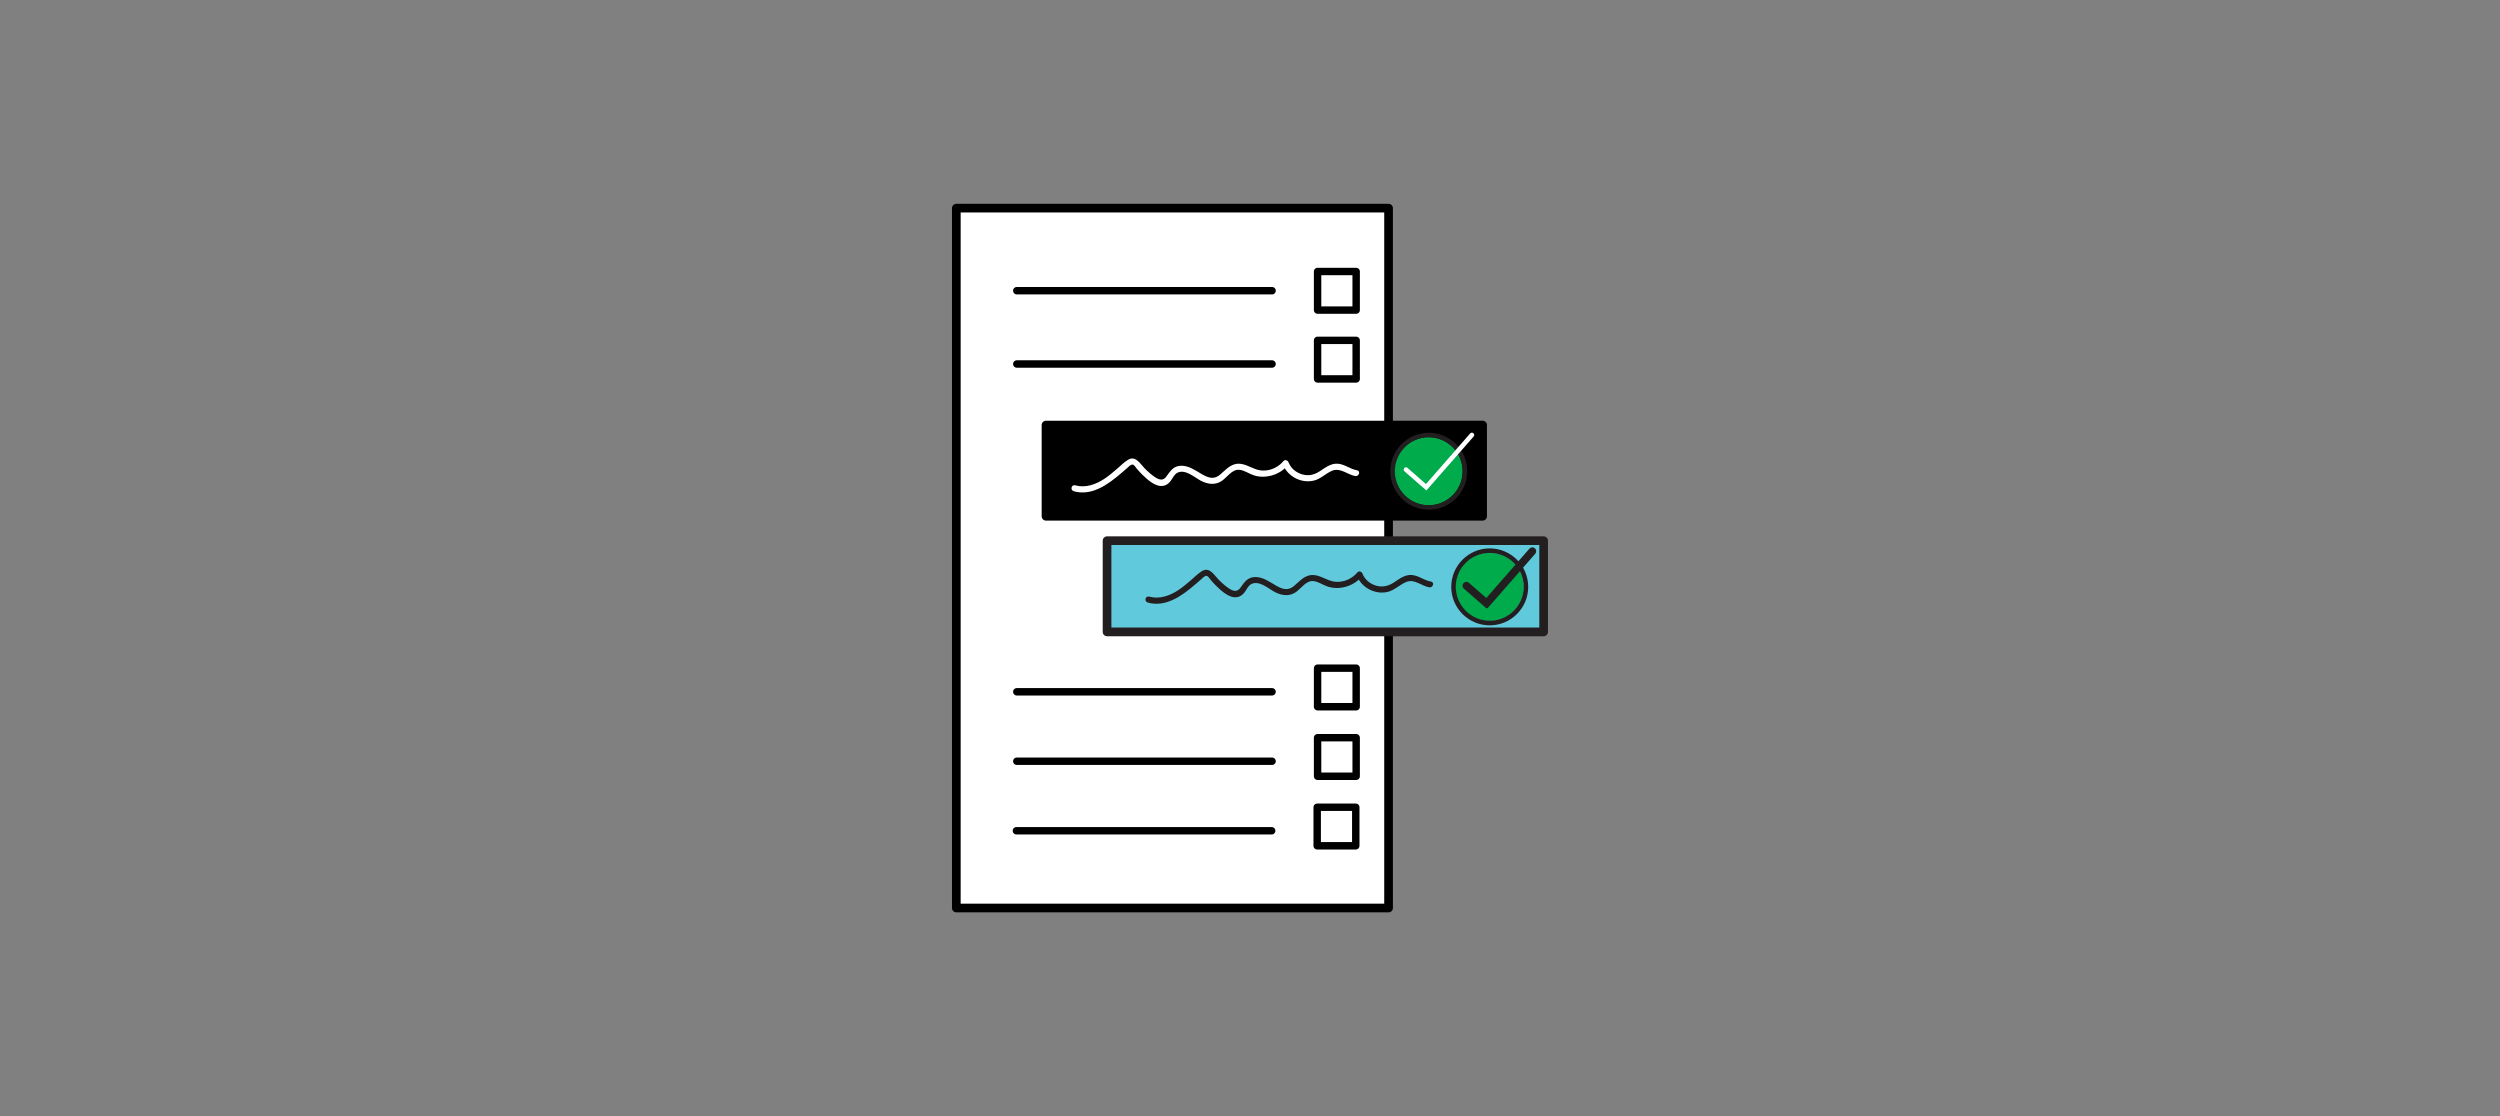 <?xml version="1.0" encoding="UTF-8" standalone="no"?>
<!DOCTYPE svg PUBLIC "-//W3C//DTD SVG 1.1//EN" "http://www.w3.org/Graphics/SVG/1.1/DTD/svg11.dtd">
<svg width="100%" height="100%" viewBox="0 0 1169 522" version="1.1" xmlns="http://www.w3.org/2000/svg" xmlns:xlink="http://www.w3.org/1999/xlink" xml:space="preserve" xmlns:serif="http://www.serif.com/" style="fill-rule:evenodd;clip-rule:evenodd;stroke-linecap:round;stroke-linejoin:round;">
    <rect x="0" y="0" width="1169" height="522" fill="#808080" stroke="none"/>
    <g transform="matrix(3.383,0,0,3.383,584.5,261)">
        <g transform="matrix(1,0,0,1,-41.193,-48.98)">
            <g transform="matrix(1.333,0,0,1.333,0,0)">
                <rect x="0.45" y="0.45" width="44.82" height="72.57" style="fill:white;"/>
            </g>
            <g transform="matrix(1.333,0,0,1.333,0,0)">
                <rect x="0.45" y="0.45" width="44.82" height="72.57" style="fill:none;stroke:black;stroke-width:0.9px;"/>
            </g>
            <g transform="matrix(1.333,0,0,1.333,0,0)">
                <path d="M6.72,9.01L33.19,9.01" style="fill:none;fill-rule:nonzero;stroke:black;stroke-width:0.77px;"/>
            </g>
            <g transform="matrix(1.333,0,0,1.333,0,0)">
                <rect x="37.91" y="7.02" width="4" height="4" style="fill:white;"/>
            </g>
            <g transform="matrix(1.333,0,0,1.333,0,0)">
                <rect x="37.91" y="7.02" width="4" height="4" style="fill:none;stroke:black;stroke-width:0.77px;"/>
            </g>
            <g transform="matrix(1.333,0,0,1.333,0,0)">
                <path d="M6.72,16.61L33.19,16.61" style="fill:none;fill-rule:nonzero;stroke:black;stroke-width:0.77px;"/>
            </g>
            <g transform="matrix(1.333,0,0,1.333,0,0)">
                <rect x="37.91" y="14.16" width="4" height="4" style="fill:white;"/>
            </g>
            <g transform="matrix(1.333,0,0,1.333,0,0)">
                <rect x="37.91" y="14.16" width="4" height="4" style="fill:none;stroke:black;stroke-width:0.77px;"/>
            </g>
            <g transform="matrix(1.333,0,0,1.333,0,0)">
                <path d="M6.72,50.6L33.19,50.6" style="fill:none;fill-rule:nonzero;stroke:black;stroke-width:0.77px;"/>
            </g>
            <g transform="matrix(1.333,0,0,1.333,0,0)">
                <rect x="37.91" y="48.15" width="4" height="4" style="fill:white;"/>
            </g>
            <g transform="matrix(1.333,0,0,1.333,0,0)">
                <rect x="37.91" y="48.15" width="4" height="4" style="fill:none;stroke:black;stroke-width:0.77px;"/>
            </g>
            <g transform="matrix(1.333,0,0,1.333,0,0)">
                <path d="M6.72,57.8L33.19,57.8" style="fill:none;fill-rule:nonzero;stroke:black;stroke-width:0.77px;"/>
            </g>
            <g transform="matrix(1.333,0,0,1.333,0,0)">
                <rect x="37.91" y="55.36" width="4" height="4" style="fill:white;"/>
            </g>
            <g transform="matrix(1.333,0,0,1.333,0,0)">
                <rect x="37.91" y="55.36" width="4" height="4" style="fill:none;stroke:black;stroke-width:0.77px;"/>
            </g>
            <g transform="matrix(1.333,0,0,1.333,0,0)">
                <path d="M6.68,65.01L33.15,65.01" style="fill:none;fill-rule:nonzero;stroke:black;stroke-width:0.77px;"/>
            </g>
            <g transform="matrix(1.333,0,0,1.333,0,0)">
                <rect x="37.87" y="62.57" width="4" height="4" style="fill:white;"/>
            </g>
            <g transform="matrix(1.333,0,0,1.333,0,0)">
                <rect x="37.87" y="62.57" width="4" height="4" style="fill:none;stroke:black;stroke-width:0.77px;"/>
            </g>
            <g transform="matrix(1.333,0,0,1.333,0,0)">
                <rect x="9.75" y="22.94" width="45.27" height="9.46"/>
            </g>
            <g transform="matrix(1.333,0,0,1.333,0,0)">
                <rect x="9.75" y="22.94" width="45.27" height="9.46" style="fill:none;stroke:black;stroke-width:0.9px;"/>
            </g>
            <g transform="matrix(1.333,0,0,1.333,0,0)">
                <rect x="16.08" y="34.93" width="45.27" height="9.46" style="fill:rgb(97,201,220);"/>
            </g>
            <g transform="matrix(1.333,0,0,1.333,0,0)">
                <clipPath id="_clip1">
                    <rect x="0" y="0" width="61.79" height="73.47"/>
                </clipPath>
                <g clip-path="url(#_clip1)">
                    <rect x="16.08" y="34.93" width="45.27" height="9.46" style="fill:none;stroke:rgb(35,31,32);stroke-width:0.9px;stroke-linecap:butt;stroke-linejoin:miter;stroke-miterlimit:10;"/>
                    <path d="M52.95,27.73C52.95,29.69 51.36,31.27 49.41,31.27C47.46,31.27 45.87,29.68 45.87,27.73C45.87,25.78 47.46,24.19 49.41,24.19C51.36,24.19 52.95,25.78 52.95,27.73" style="fill:rgb(0,171,76);fill-rule:nonzero;"/>
                    <path d="M49.44,24.21C47.5,24.21 45.92,25.79 45.92,27.73C45.92,29.67 47.5,31.25 49.44,31.25C51.38,31.25 52.96,29.67 52.96,27.73C52.96,25.79 51.38,24.21 49.44,24.21M49.44,31.72C47.24,31.72 45.45,29.93 45.45,27.73C45.45,25.53 47.24,23.74 49.44,23.74C51.64,23.74 53.43,25.53 53.43,27.73C53.43,29.93 51.64,31.72 49.44,31.72" style="fill:rgb(35,31,32);fill-rule:nonzero;"/>
                    <path d="M49.2,29.73L46.92,27.74C46.82,27.65 46.81,27.5 46.9,27.4C46.99,27.3 47.14,27.29 47.23,27.38L49.15,29.06L53.73,23.81C53.82,23.71 53.97,23.7 54.07,23.79C54.17,23.88 54.18,24.03 54.09,24.13L49.19,29.73L49.2,29.73Z" style="fill:white;fill-rule:nonzero;"/>
                    <path d="M59.28,39.72C59.28,41.68 57.69,43.26 55.74,43.26C53.79,43.26 52.2,41.67 52.2,39.72C52.2,37.77 53.79,36.18 55.74,36.18C57.69,36.18 59.28,37.77 59.28,39.72" style="fill:rgb(0,171,76);fill-rule:nonzero;"/>
                    <path d="M55.76,36.2C53.82,36.2 52.24,37.78 52.24,39.71C52.24,41.64 53.82,43.23 55.76,43.23C57.7,43.23 59.28,41.65 59.28,39.71C59.28,37.77 57.7,36.2 55.76,36.2M55.76,43.71C53.56,43.71 51.77,41.92 51.77,39.72C51.77,37.52 53.56,35.73 55.76,35.73C57.96,35.73 59.75,37.52 59.75,39.72C59.75,41.92 57.96,43.71 55.76,43.71" style="fill:rgb(35,31,32);fill-rule:nonzero;"/>
                    <path d="M55.46,41.77L53.18,39.78C53.08,39.69 53.07,39.54 53.16,39.44C53.25,39.34 53.4,39.33 53.5,39.42L55.42,41.1L60,35.86C60.09,35.76 60.24,35.75 60.34,35.84C60.44,35.93 60.45,36.08 60.36,36.18L55.46,41.78L55.46,41.77Z" style="fill:rgb(35,31,32);fill-rule:nonzero;"/>
                    <path d="M55.46,41.77L53.18,39.78C53.08,39.69 53.07,39.54 53.16,39.44C53.25,39.34 53.4,39.33 53.5,39.42L55.42,41.1L60,35.86C60.09,35.76 60.24,35.75 60.34,35.84C60.44,35.93 60.45,36.08 60.36,36.18L55.46,41.78L55.46,41.77Z" style="fill:none;fill-rule:nonzero;stroke:rgb(35,31,32);stroke-width:0.32px;stroke-linecap:butt;stroke-linejoin:miter;stroke-miterlimit:10;"/>
                    <path d="M20.27,41.34C22.17,41.88 23.84,40.65 25.21,39.48C25.4,39.31 25.6,39.15 25.79,38.98C25.94,38.86 26.19,38.55 26.41,38.58C26.57,38.6 26.73,38.89 26.83,39C27,39.2 27.18,39.4 27.37,39.59C27.91,40.11 28.72,40.9 29.54,40.79C29.87,40.75 30.12,40.56 30.32,40.31C30.55,40.02 30.7,39.6 31.04,39.43C31.86,39.01 32.83,39.92 33.5,40.27C34.22,40.63 34.99,40.74 35.68,40.25C36.22,39.87 36.71,39.07 37.45,39.12C37.99,39.16 38.46,39.53 38.96,39.69C39.37,39.82 39.82,39.87 40.25,39.82C41.11,39.73 41.92,39.33 42.48,38.66C42.31,38.61 42.13,38.57 41.96,38.52C42.44,39.78 43.83,40.54 45.15,40.25C45.91,40.08 46.43,39.47 47.14,39.2C47.97,38.88 48.7,39.64 49.5,39.77C49.89,39.83 50.06,39.23 49.67,39.17C48.97,39.06 48.41,38.55 47.69,38.49C46.96,38.43 46.38,38.9 45.81,39.27C45.24,39.64 44.64,39.79 43.97,39.59C43.35,39.41 42.8,38.96 42.57,38.35C42.49,38.15 42.22,38.02 42.05,38.21C41.52,38.84 40.75,39.21 39.93,39.2C39.07,39.2 38.42,38.6 37.59,38.5C36.87,38.41 36.34,38.83 35.84,39.29C35.59,39.52 35.34,39.78 35.02,39.89C34.53,40.07 34.01,39.82 33.59,39.58C32.91,39.19 32.24,38.68 31.42,38.7C30.62,38.72 30.31,39.26 29.89,39.83C29.58,40.26 29.19,40.18 28.78,39.92C28.36,39.65 27.98,39.31 27.63,38.95C27.17,38.47 26.7,37.62 25.93,38.08C25.53,38.32 25.18,38.68 24.83,38.98C24.4,39.35 23.96,39.73 23.48,40.05C22.59,40.64 21.51,41.03 20.45,40.73C20.06,40.62 19.9,41.22 20.28,41.33" style="fill:rgb(35,31,32);fill-rule:nonzero;"/>
                    <path d="M12.6,29.8C14.5,30.34 16.17,29.11 17.54,27.94C17.73,27.77 17.93,27.61 18.12,27.44C18.27,27.32 18.52,27.01 18.74,27.04C18.9,27.06 19.06,27.35 19.16,27.46C19.33,27.66 19.51,27.86 19.7,28.05C20.24,28.57 21.05,29.36 21.87,29.25C22.19,29.21 22.45,29.02 22.65,28.77C22.88,28.48 23.03,28.06 23.37,27.89C24.19,27.47 25.16,28.38 25.83,28.73C26.55,29.09 27.32,29.2 28.01,28.71C28.55,28.33 29.04,27.53 29.78,27.58C30.32,27.62 30.79,27.99 31.29,28.15C31.7,28.29 32.15,28.33 32.58,28.28C33.44,28.19 34.25,27.79 34.81,27.12C34.64,27.07 34.46,27.03 34.29,26.98C34.77,28.24 36.16,29 37.48,28.71C38.24,28.55 38.76,27.93 39.47,27.66C40.3,27.35 41.03,28.1 41.83,28.23C42.22,28.29 42.39,27.69 42,27.63C41.3,27.52 40.74,27.01 40.02,26.95C39.29,26.89 38.71,27.36 38.14,27.73C37.57,28.1 36.97,28.25 36.3,28.05C35.68,27.87 35.13,27.42 34.9,26.81C34.82,26.61 34.55,26.48 34.38,26.67C33.85,27.3 33.08,27.67 32.26,27.66C31.4,27.66 30.75,27.06 29.92,26.96C29.2,26.87 28.67,27.29 28.17,27.75C27.92,27.98 27.67,28.24 27.35,28.35C26.86,28.53 26.34,28.28 25.92,28.04C25.24,27.65 24.57,27.14 23.75,27.16C22.95,27.18 22.64,27.72 22.22,28.29C21.91,28.72 21.52,28.64 21.11,28.38C20.69,28.11 20.31,27.77 19.96,27.41C19.5,26.93 19.03,26.08 18.26,26.54C17.86,26.78 17.51,27.14 17.16,27.44C16.73,27.81 16.29,28.19 15.81,28.51C14.92,29.1 13.84,29.49 12.78,29.19C12.39,29.08 12.23,29.68 12.61,29.79" style="fill:white;fill-rule:nonzero;"/>
                </g>
            </g>
        </g>
    </g>
</svg>

